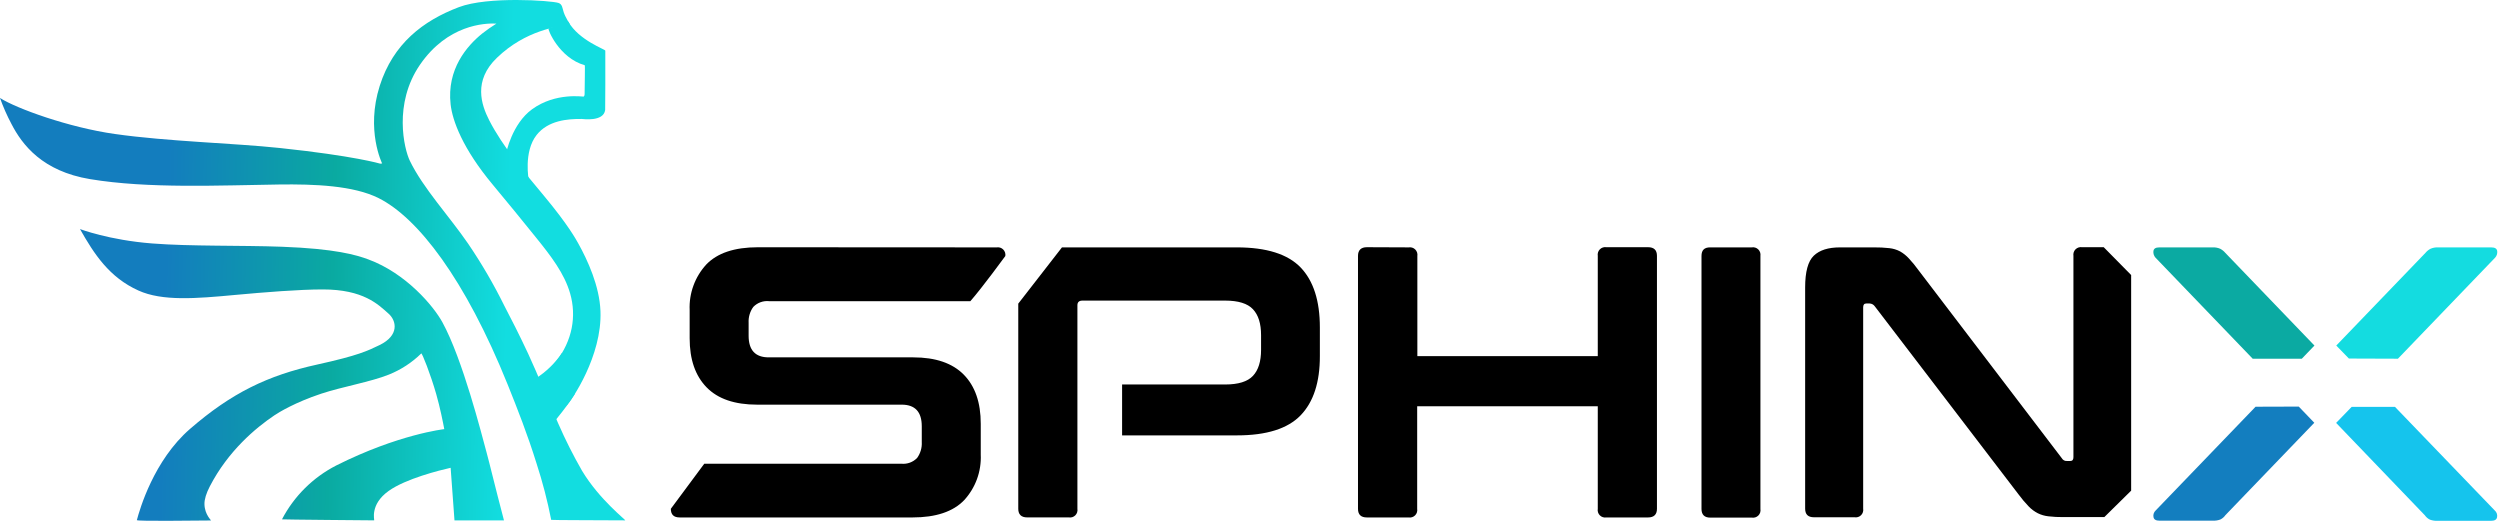 <svg width="274" height="58" viewBox="0 0 274 58" fill="none" xmlns="http://www.w3.org/2000/svg">
<path d="M57.955 19.761C57.955 19.761 57.349 16.644 58.815 14.789C60.073 13.199 62.2 13.022 63.746 13.038C63.888 13.038 66.143 13.376 66.326 12.057C66.34 11.958 66.353 6.807 66.342 5.553C66.342 5.398 63.467 4.449 62.276 2.362C62.258 2.331 60.754 2.901 60.122 3.115C59.983 3.161 61.267 6.348 64.089 7.151C64.135 7.162 64.076 9.304 64.073 10.331C64.076 10.378 64.069 10.425 64.051 10.47C64.034 10.514 64.008 10.554 63.974 10.587C63.938 10.62 60.911 10.092 58.316 11.974C56.105 13.579 55.472 16.785 55.477 16.787" fill="url(#paint0_linear_669_1437)"/>
<path d="M41.882 17.913C41.882 17.913 40.071 14.277 41.619 9.408C43.087 4.796 46.36 2.276 50.291 0.784C53.486 -0.429 60.387 0.062 61.198 0.318C61.641 0.457 61.63 0.887 61.784 1.351C61.986 1.949 62.468 2.649 62.448 2.654C61.183 2.91 57.639 3.268 54.45 6.346C51.859 8.847 52.739 11.462 53.621 13.191C55.1 16.072 57.572 19.006 59.575 21.407C62.282 24.65 63.137 26.253 63.378 26.679C64.402 28.514 65.707 31.356 65.811 34.092C66.012 39.024 62.598 43.931 62.165 44.363C61.327 45.198 60.73 39.905 60.911 39.674C62.753 37.327 63.195 34.633 62.49 32.173C61.855 29.965 60.4 28.077 58.7 25.975C57.201 24.118 55.511 22.038 54.01 20.245C50.694 16.271 49.588 13.219 49.389 11.451C48.947 7.564 51.2 5.016 52.832 3.689C53.337 3.293 53.864 2.924 54.41 2.585C53.101 2.521 49.048 2.711 46.032 7.092C43.09 11.371 44.297 16.335 44.916 17.615C46.358 20.607 49.23 23.679 51.301 26.697C52.785 28.878 54.115 31.16 55.282 33.526C55.98 34.851 56.929 36.719 57.873 38.735C58.978 41.109 60.19 44.182 61.19 46.432C61.962 48.197 62.829 49.919 63.788 51.59C65.724 54.812 68.672 57.035 68.519 57.033C66.246 57.013 60.418 57.015 60.411 56.976C60.003 54.888 59.467 52.827 58.808 50.804C57.815 47.607 56.723 44.843 55.655 42.182C50.961 30.517 45.756 23.84 41.491 21.711C38.743 20.338 34.515 20.166 30.531 20.221C24.107 20.314 16.227 20.691 9.861 19.631C4.665 18.766 2.443 15.893 1.256 13.588C0.768 12.671 0.348 11.72 0 10.742C1.835 11.903 7.518 13.966 12.603 14.688C18.374 15.507 25.618 15.686 30.639 16.218C38.873 17.088 41.683 17.94 41.683 17.94" fill="url(#paint1_linear_669_1437)"/>
<path d="M61.608 38.658C60.852 39.788 59.867 40.748 58.718 41.475C57.882 41.99 60.871 46.072 60.904 46.031C61.139 45.743 62.041 44.624 62.653 43.719C62.788 43.525 62.908 43.337 63.003 43.171" fill="url(#paint2_linear_669_1437)"/>
<path d="M49.812 57.035H55.236C54.146 52.882 53.704 50.963 53.328 49.587C52.788 47.616 50.719 39.393 48.481 35.308C47.532 33.579 44.525 29.954 40.349 28.423C39.038 27.942 36.764 27.26 30.894 27.043C26.357 26.876 20.9 27.012 16.675 26.683C11.947 26.315 8.766 25.105 8.766 25.105C10.313 27.836 11.974 30.404 15.178 31.844C17.789 33.027 21.49 32.727 25.791 32.323C29.008 32.027 32.804 31.722 35.376 31.722C39.825 31.722 41.45 33.365 42.58 34.372C43.464 35.149 43.787 36.761 41.596 37.821C40.32 38.439 39.283 38.96 34.777 39.952C29.337 41.146 25.371 43.071 20.834 47.002C16.854 50.449 15.306 55.845 14.999 57.008C14.968 57.134 21.302 57.066 23.118 57.044C23.193 57.044 22.432 56.428 22.408 55.253C22.397 54.719 22.609 54.052 22.998 53.303C25.006 49.422 28.022 46.9 30.074 45.52C30.554 45.198 32.327 44.105 35.21 43.147C37.457 42.4 40.658 41.848 42.62 41.056C43.945 40.526 45.152 39.738 46.17 38.739C46.252 38.658 47.185 41.005 47.809 43.188C48.238 44.688 48.552 46.28 48.693 47.033C48.693 47.033 43.679 47.585 36.844 51.02C34.301 52.326 32.226 54.387 30.905 56.92C30.892 56.947 40.886 57.031 41.008 57.031C41.072 57.031 40.479 55.322 42.595 53.807C44.481 52.46 48.2 51.539 49.39 51.27L49.812 57.035Z" fill="url(#paint3_linear_669_1437)"/>
<path d="M109.235 27.114C109.364 27.092 109.497 27.102 109.621 27.142C109.746 27.182 109.86 27.252 109.952 27.344C110.045 27.437 110.114 27.55 110.154 27.675C110.195 27.8 110.204 27.933 110.183 28.062C110.183 28.062 107.656 31.524 106.352 33.008H84.292C83.974 32.975 83.652 33.015 83.351 33.125C83.05 33.235 82.779 33.412 82.557 33.643C82.195 34.145 82.016 34.756 82.049 35.374V36.797C82.049 38.377 82.783 39.167 84.25 39.167H100.092C102.542 39.167 104.388 39.8 105.631 41.064C106.873 42.329 107.493 44.124 107.49 46.451V49.832C107.53 50.741 107.39 51.65 107.079 52.505C106.767 53.36 106.289 54.145 105.674 54.816C104.46 56.08 102.572 56.712 100.012 56.712H74.496C73.846 56.712 73.523 56.404 73.523 55.764L77.189 50.823H98.784C99.102 50.856 99.424 50.816 99.725 50.706C100.025 50.596 100.297 50.419 100.519 50.188C100.882 49.684 101.061 49.072 101.026 48.452V46.721C101.026 45.141 100.293 44.35 98.826 44.35H82.979C80.532 44.35 78.683 43.724 77.445 42.454C76.207 41.183 75.586 39.409 75.586 37.067V33.985C75.546 33.075 75.686 32.166 75.998 31.31C76.309 30.454 76.787 29.668 77.402 28.996C78.612 27.73 80.504 27.099 83.064 27.099L109.235 27.114Z" fill="black"/>
<path d="M142.547 29.313C141.137 27.85 138.812 27.116 135.572 27.113H116.391L111.602 33.278V55.759C111.602 56.38 111.924 56.707 112.574 56.707H117.135C117.265 56.73 117.398 56.721 117.523 56.681C117.649 56.641 117.763 56.572 117.856 56.479C117.948 56.386 118.018 56.272 118.057 56.147C118.097 56.021 118.106 55.888 118.084 55.759V33.453C118.084 33.116 118.269 32.946 118.634 32.946H134.282C135.705 32.946 136.734 33.258 137.326 33.894C137.919 34.529 138.213 35.459 138.213 36.739V38.347C138.213 39.611 137.918 40.559 137.326 41.192C136.735 41.824 135.72 42.14 134.282 42.14H122.982V47.717H135.572C138.809 47.717 141.134 46.985 142.547 45.521C143.96 44.057 144.664 41.889 144.657 39.015V35.886C144.657 32.968 143.954 30.777 142.547 29.313Z" fill="black"/>
<path d="M154.393 27.113C154.523 27.091 154.655 27.101 154.78 27.141C154.905 27.181 155.018 27.251 155.111 27.343C155.204 27.436 155.273 27.55 155.313 27.674C155.353 27.799 155.363 27.932 155.342 28.061V39.029H175.116V28.042C175.094 27.913 175.104 27.78 175.144 27.655C175.184 27.531 175.253 27.417 175.346 27.324C175.439 27.232 175.552 27.163 175.677 27.122C175.802 27.082 175.935 27.072 176.064 27.094H180.63C181.275 27.094 181.602 27.407 181.602 28.042V55.763C181.602 56.385 181.275 56.712 180.63 56.712H176.064C175.934 56.734 175.801 56.725 175.676 56.685C175.551 56.646 175.437 56.576 175.344 56.483C175.251 56.391 175.182 56.276 175.142 56.151C175.102 56.026 175.093 55.893 175.116 55.763V44.525H155.323V55.763C155.345 55.893 155.336 56.026 155.297 56.151C155.257 56.276 155.188 56.391 155.095 56.483C155.002 56.576 154.888 56.646 154.762 56.685C154.637 56.725 154.504 56.734 154.374 56.712H149.808C149.163 56.712 148.836 56.403 148.836 55.763V28.042C148.836 27.426 149.163 27.094 149.808 27.094L154.393 27.113Z" fill="black"/>
<path d="M191.994 27.112H187.433C186.783 27.112 186.484 27.425 186.484 28.06V55.781C186.484 56.403 186.807 56.73 187.433 56.73H191.994C192.124 56.752 192.257 56.743 192.382 56.703C192.508 56.664 192.622 56.594 192.715 56.502C192.808 56.409 192.877 56.295 192.917 56.169C192.956 56.044 192.965 55.911 192.943 55.781V28.041C192.962 27.913 192.95 27.782 192.909 27.66C192.868 27.537 192.798 27.425 192.706 27.335C192.613 27.244 192.5 27.177 192.377 27.138C192.253 27.099 192.122 27.09 191.994 27.112Z" fill="black"/>
<path d="M205.383 27.113C205.949 27.107 206.514 27.135 207.076 27.198C207.489 27.242 207.89 27.365 208.257 27.558C208.61 27.761 208.93 28.017 209.205 28.317C209.585 28.724 209.938 29.155 210.263 29.607L225.982 50.23C226.036 50.326 226.117 50.405 226.214 50.457C226.312 50.509 226.422 50.532 226.532 50.523H226.912C227.139 50.523 227.248 50.386 227.248 50.102V28.042C227.227 27.913 227.237 27.78 227.277 27.655C227.317 27.531 227.386 27.417 227.479 27.324C227.572 27.232 227.685 27.163 227.81 27.122C227.935 27.082 228.067 27.072 228.197 27.094H230.568L233.574 30.143V53.776L230.634 56.674H226.134C225.591 56.68 225.047 56.651 224.507 56.588C224.103 56.545 223.71 56.431 223.346 56.252C222.975 56.062 222.638 55.812 222.35 55.512C221.948 55.095 221.574 54.651 221.231 54.184L205.469 33.562C205.406 33.474 205.323 33.401 205.228 33.349C205.133 33.297 205.027 33.268 204.919 33.263H204.539C204.312 33.263 204.203 33.405 204.203 33.69V55.744C204.225 55.874 204.216 56.007 204.176 56.132C204.137 56.258 204.067 56.371 203.974 56.465C203.881 56.557 203.768 56.627 203.642 56.666C203.517 56.706 203.384 56.715 203.254 56.693H198.816C198.166 56.693 197.844 56.385 197.844 55.744V31.509C197.844 29.792 198.157 28.63 198.792 28.023C199.428 27.416 200.371 27.113 201.666 27.113H205.383Z" fill="black"/>
<path d="M253.663 37.873L243.895 27.716C243.739 27.532 243.549 27.379 243.335 27.265C243.08 27.154 242.803 27.102 242.524 27.114H236.659C236.256 27.114 236.047 27.251 236.014 27.526C235.999 27.652 236.011 27.779 236.049 27.9C236.086 28.021 236.149 28.133 236.232 28.228L246.896 39.315H252.278L253.663 37.873Z" fill="#0BAAA2"/>
<path d="M256.039 46.35L265.765 56.478C265.905 56.682 266.096 56.846 266.319 56.953C266.58 57.048 266.857 57.092 267.135 57.081H273.02C273.418 57.081 273.636 56.948 273.679 56.678C273.704 56.55 273.695 56.418 273.655 56.294C273.614 56.17 273.542 56.059 273.447 55.971L262.488 44.591H257.746L256.039 46.35Z" fill="#15C4ED"/>
<path d="M262.812 39.315L273.476 28.228C273.561 28.133 273.624 28.022 273.661 27.901C273.699 27.78 273.71 27.652 273.695 27.526C273.661 27.251 273.448 27.114 273.05 27.114H267.193C266.915 27.102 266.638 27.154 266.383 27.265C266.169 27.377 265.981 27.53 265.828 27.716L256.055 37.873L257.439 39.296L262.812 39.315Z" fill="#14DCE0"/>
<path d="M247.212 44.577L236.253 55.957C236.158 56.046 236.087 56.157 236.046 56.281C236.006 56.404 235.997 56.536 236.021 56.664C236.064 56.934 236.282 57.067 236.68 57.067H242.532C242.809 57.078 243.086 57.034 243.347 56.939C243.57 56.831 243.761 56.668 243.902 56.464L253.647 46.336L251.944 44.562L247.212 44.577Z" fill="#137EBF"/>
<defs>
<linearGradient id="paint0_linear_669_1437" x1="18.638" y1="10.068" x2="60.272" y2="11.069" gradientUnits="userSpaceOnUse">
<stop stop-color="#137DBE"/>
<stop offset="0.44" stop-color="#0AAAA1"/>
<stop offset="0.9" stop-color="#12DDE0"/>
</linearGradient>
<linearGradient id="paint1_linear_669_1437" x1="18.217" y1="27.521" x2="59.852" y2="28.519" gradientUnits="userSpaceOnUse">
<stop stop-color="#137DBE"/>
<stop offset="0.44" stop-color="#0AAAA1"/>
<stop offset="0.9" stop-color="#12DDE0"/>
</linearGradient>
<linearGradient id="paint2_linear_669_1437" x1="17.886" y1="41.305" x2="59.523" y2="42.306" gradientUnits="userSpaceOnUse">
<stop stop-color="#137DBE"/>
<stop offset="0.44" stop-color="#0AAAA1"/>
<stop offset="0.9" stop-color="#12DDE0"/>
</linearGradient>
<linearGradient id="paint3_linear_669_1437" x1="17.889" y1="41.217" x2="59.523" y2="42.218" gradientUnits="userSpaceOnUse">
<stop stop-color="#137DBE"/>
<stop offset="0.44" stop-color="#0AAAA1"/>
<stop offset="0.9" stop-color="#12DDE0"/>
</linearGradient>
</defs>
</svg>
